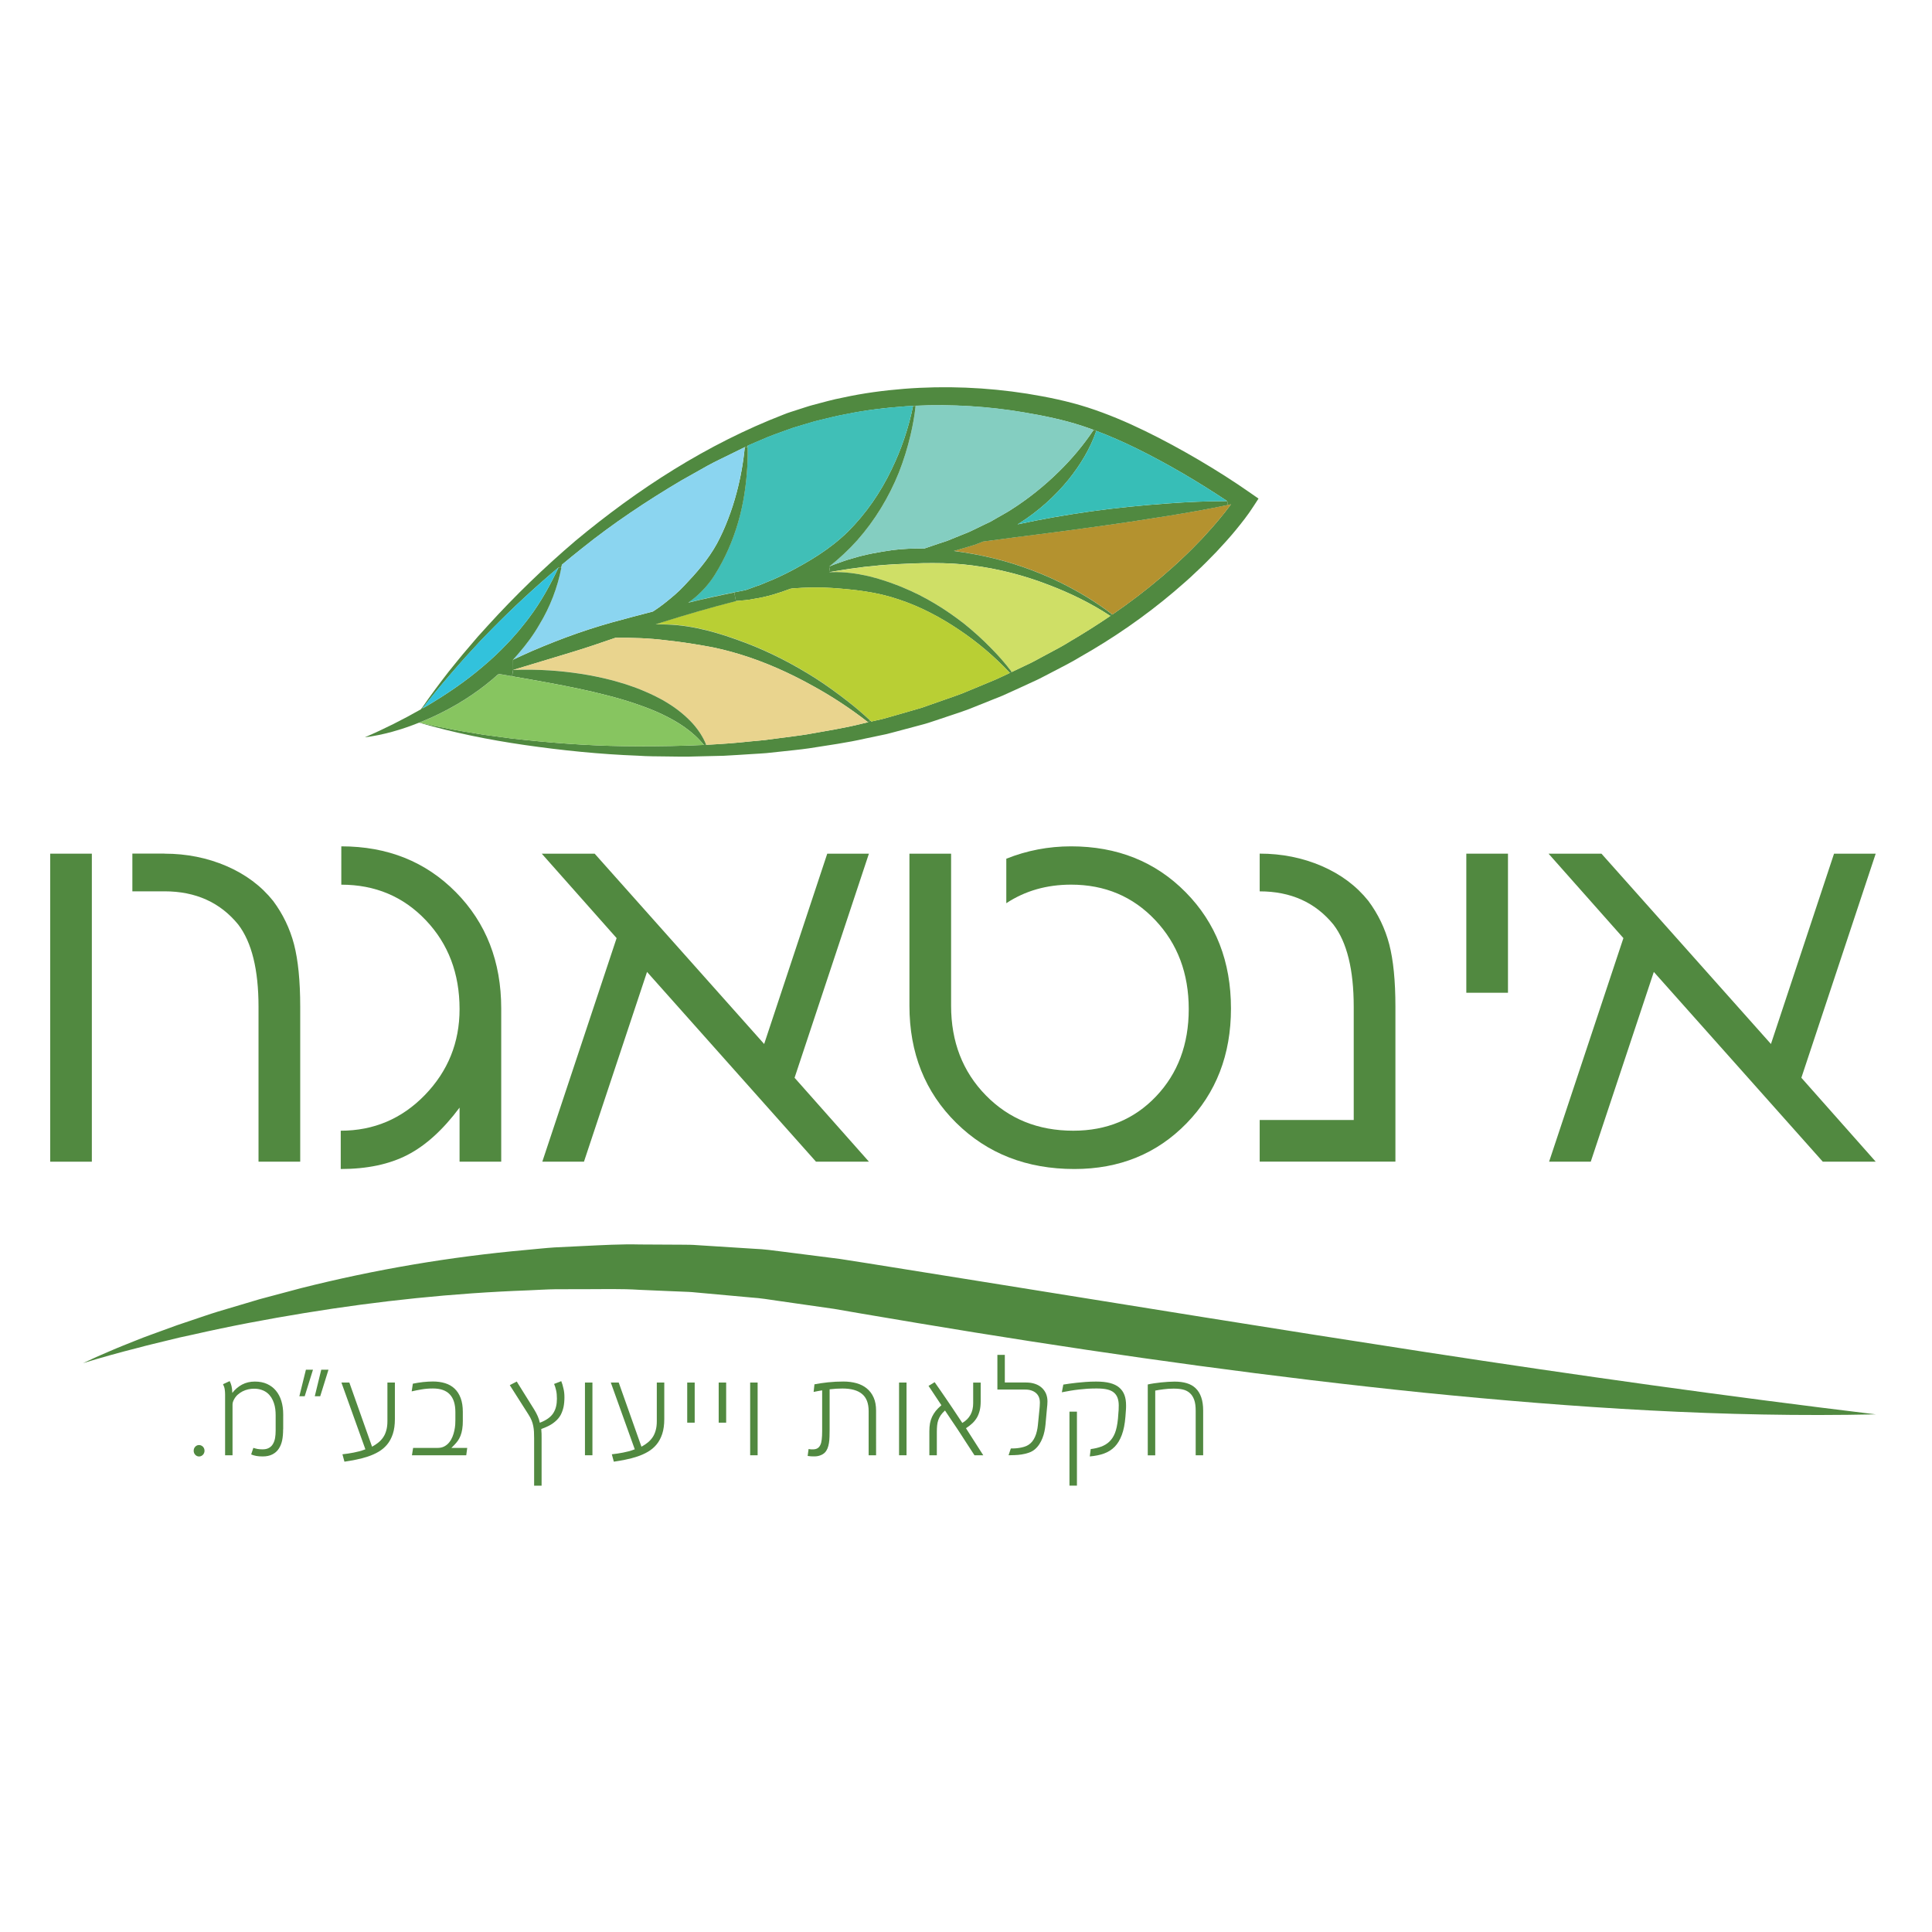<svg xmlns="http://www.w3.org/2000/svg" xmlns:xlink="http://www.w3.org/1999/xlink" id="Layer_1" x="0px" y="0px" viewBox="0 0 512 512" style="enable-background:new 0 0 512 512;" xml:space="preserve"><style type="text/css">	.st0{fill:#508940;}	.st1{fill:#B4922F;}	.st2{fill:#37BEB7;}	.st3{fill:#84CEC1;}	.st4{fill:#CFDF66;}	.st5{fill:#B9CF34;}	.st6{fill:#40BFB7;}	.st7{fill:#E9D48E;}	.st8{fill:#8BD5F0;}	.st9{fill:#87C560;}	.st10{fill:#32C2DC;}	.st11{fill:#518940;}</style><g>	<g>		<g id="XMLID_4_">			<path class="st0" d="M333.52,132.13l-1.34,2.06c-1.51,2.35-3.06,4.29-4.71,6.31c-1.64,2-3.37,3.89-5.12,5.76     c-1.79,1.84-3.57,3.68-5.46,5.4c-1.83,1.79-3.79,3.43-5.71,5.1c-7.8,6.61-16.21,12.41-25.07,17.42c-2.18,1.33-4.45,2.46-6.7,3.64     l-3.39,1.76c-1.12,0.6-2.29,1.08-3.44,1.63c-2.31,1.04-4.61,2.15-6.93,3.16l-7.07,2.83c-2.32,1-4.77,1.75-7.17,2.57l-3.61,1.21     c-1.21,0.41-2.41,0.81-3.65,1.12l-7.35,1.96l-1.84,0.48l-1.86,0.39l-3.72,0.78c-4.94,1.14-9.96,1.8-14.96,2.6     c-2.51,0.37-5.03,0.58-7.54,0.87l-3.77,0.4c-1.26,0.11-2.52,0.17-3.79,0.25c-2.52,0.15-5.04,0.34-7.56,0.46l-7.57,0.18     c-2.51,0.11-5.04,0.02-7.56,0c-2.52-0.03-5.04-0.02-7.56-0.2c-10.08-0.38-20.11-1.4-30.08-2.84c-9.37-1.36-18.69-3.22-27.78-5.88     l0.02-0.08l1.99,0.47c1.2,0.29,2.42,0.55,3.66,0.78l3.68,0.72c1.23,0.24,2.48,0.41,3.71,0.62l3.71,0.62l3.72,0.5l3.71,0.5     l3.75,0.41c9.95,1.05,19.96,1.68,29.96,1.68c5.82,0,11.62-0.08,17.43-0.36l0.61-0.03c3.97-0.2,7.93-0.48,11.88-0.92     c1.24-0.12,2.48-0.21,3.72-0.35l3.7-0.49c2.47-0.35,4.95-0.61,7.41-1.01c4.9-0.89,9.83-1.63,14.65-2.85l1.55-0.36l0.48-0.53     c0.13,0.12,0.24,0.22,0.36,0.34l1.24-0.28l1.82-0.42l1.79-0.5l7.15-2.06c1.21-0.32,2.38-0.73,3.53-1.16l3.51-1.23     c2.32-0.83,4.69-1.58,6.96-2.59l6.88-2.86c1.28-0.57,2.56-1.18,3.83-1.78l0.43-0.34c0.02,0.03,0.05,0.06,0.07,0.09     c0.8-0.38,1.6-0.77,2.41-1.15c1.1-0.55,2.25-1.03,3.35-1.62l3.27-1.76c2.19-1.18,4.4-2.3,6.49-3.63     c3.61-2.11,7.15-4.36,10.61-6.7l0.37-0.49c0.05,0.04,0.12,0.08,0.17,0.13c4.52-3.11,8.9-6.43,13.07-9.99     c1.86-1.63,3.75-3.22,5.5-4.94c1.82-1.67,3.51-3.44,5.23-5.21c1.66-1.81,3.31-3.63,4.85-5.52c0.8-0.93,1.51-1.9,2.26-2.86     c0.17-0.23,0.34-0.45,0.5-0.68c-0.26,0.05-0.52,0.12-0.78,0.16l-0.21-1.03c-7.7-5.12-15.76-9.88-24.04-13.96     c-3.49-1.71-7.04-3.28-10.65-4.64l-0.72-0.26c-1.04-0.38-2.09-0.76-3.15-1.1c-4.88-1.59-10.08-2.66-15.26-3.52     c-9.48-1.61-19.15-2.21-28.75-1.77c0,0.04-0.01,0.07-0.01,0.12l-0.67-0.08c-0.67,0.04-1.35,0.06-2.01,0.11     c-5.25,0.38-10.49,0.99-15.63,2.06c-2.59,0.45-5.13,1.13-7.69,1.74c-1.28,0.31-2.52,0.74-3.79,1.09     c-1.25,0.4-2.54,0.72-3.76,1.19c-2.47,0.89-4.98,1.74-7.37,2.82c-1.2,0.53-2.42,0.99-3.61,1.56c0,0.12,0.01,0.24,0,0.36     l-0.75,0.01l-2.84,1.4c-2.36,1.19-4.79,2.28-7.11,3.57l-6.93,3.9c-9.13,5.42-18.02,11.33-26.32,18c-1.78,1.4-3.51,2.83-5.25,4.28     c-0.05,0.28-0.11,0.58-0.16,0.86l-0.74-0.14c-6.13,5.15-12.03,10.61-17.66,16.35l-2.8,2.87l-2.72,2.95     c-1.83,1.95-3.57,3.98-5.32,5.99c-2.6,3.02-5.14,6.08-7.56,9.24l-0.16-0.12c2.25-3.29,4.64-6.49,7.09-9.64     c1.68-2.08,3.36-4.19,5.12-6.22l2.61-3.06l2.7-2.98c7.23-7.95,14.98-15.44,23.18-22.43c16.56-13.78,34.85-25.63,55.23-33.5     c1.26-0.53,2.58-0.88,3.87-1.32c1.3-0.4,2.59-0.87,3.9-1.21c2.64-0.69,5.26-1.45,7.94-1.95c5.33-1.17,10.75-1.88,16.18-2.32     c10.88-0.85,21.83-0.4,32.6,1.29c5.39,0.88,10.71,1.95,16.02,3.65c5.26,1.7,10.3,3.84,15.19,6.22s9.66,4.98,14.33,7.72     c4.68,2.76,9.22,5.63,13.71,8.78L333.52,132.13z"></path>			<path class="st1" d="M326.21,133.66c-0.17,0.23-0.34,0.45-0.5,0.68c-0.75,0.96-1.46,1.94-2.26,2.86     c-1.54,1.89-3.19,3.71-4.85,5.52c-1.71,1.77-3.41,3.53-5.23,5.21c-1.76,1.73-3.64,3.31-5.5,4.94c-4.17,3.57-8.54,6.88-13.07,9.99     c-0.05-0.04-0.12-0.08-0.17-0.13c-2.07-1.62-4.26-3.08-6.5-4.46c-3.04-1.86-6.21-3.53-9.47-5.02     c-6.52-2.95-13.42-5.11-20.51-6.41c-1.78-0.33-3.57-0.62-5.35-0.85c0.41-0.12,0.83-0.23,1.25-0.35c1.4-0.4,2.8-0.82,4.2-1.25     c0.76-0.26,1.51-0.57,2.25-0.88l8.97-1.19c6.73-0.87,13.48-1.7,20.2-2.66c6.73-0.89,13.46-1.93,20.17-3.01     c5.21-0.85,10.41-1.75,15.6-2.85C325.7,133.77,325.95,133.71,326.21,133.66z"></path>			<path class="st0" d="M325.22,132.79l0.21,1.03c-5.19,1.1-10.39,2-15.6,2.85c-6.71,1.08-13.43,2.11-20.17,3.01     c-6.72,0.96-13.47,1.79-20.2,2.66l-8.97,1.19c-0.74,0.32-1.49,0.62-2.25,0.88c-1.4,0.43-2.8,0.85-4.2,1.25     c-0.42,0.12-0.84,0.23-1.25,0.35c1.79,0.23,3.58,0.53,5.35,0.85c7.09,1.29,13.99,3.46,20.51,6.41c3.26,1.48,6.43,3.16,9.47,5.02     c2.24,1.38,4.43,2.84,6.5,4.46l-0.37,0.49c-5.11-3.37-10.65-6.07-16.33-8.23c-6.53-2.54-13.36-4.28-20.26-5.17     c-3.45-0.46-6.93-0.63-10.39-0.62c-3.46-0.03-6.91,0.17-10.37,0.32c-1.74,0.14-3.47,0.2-5.2,0.43l-2.6,0.25     c-0.86,0.14-1.73,0.24-2.6,0.35c-1.74,0.2-3.46,0.54-5.21,0.79c-0.44,0.06-0.88,0.14-1.32,0.22l-0.24-1.43     c0.37-0.16,0.73-0.32,1.09-0.46c1.69-0.6,3.38-1.26,5.11-1.71c3.45-1.07,7.02-1.68,10.6-2.2c2.77-0.35,5.54-0.46,8.32-0.39     c0.07-0.02,0.14-0.04,0.2-0.06l4-1.36l1.99-0.65l1.95-0.8c1.28-0.53,2.58-1.05,3.86-1.56c1.26-0.58,2.49-1.21,3.75-1.81     l1.87-0.89c0.6-0.33,1.19-0.69,1.79-1.03c1.19-0.7,2.42-1.34,3.57-2.08c4.66-2.95,8.97-6.41,12.91-10.3     c3.35-3.29,6.39-6.92,9.07-10.92l0.72,0.26c-1.58,4.66-4.22,8.98-7.32,12.86c-3.69,4.54-8.15,8.51-13.12,11.66     c-0.15,0.09-0.31,0.17-0.45,0.26c6.44-1.41,12.93-2.52,19.44-3.45c6.76-0.93,13.56-1.62,20.37-2.1     C314.7,133.03,319.95,132.8,325.22,132.79z"></path>			<path class="st2" d="M325.22,132.79c-5.27,0.01-10.52,0.24-15.77,0.62c-6.81,0.48-13.6,1.18-20.37,2.1     c-6.51,0.93-13,2.04-19.44,3.45c0.15-0.09,0.31-0.17,0.45-0.26c4.97-3.15,9.43-7.11,13.12-11.66c3.1-3.87,5.74-8.2,7.32-12.86     c3.61,1.36,7.15,2.92,10.65,4.64C309.46,122.91,317.52,127.66,325.22,132.79z"></path>			<path class="st3" d="M286.68,112.82c1.05,0.35,2.1,0.73,3.15,1.1c-2.68,4-5.72,7.63-9.07,10.92c-3.93,3.89-8.25,7.35-12.91,10.3     c-1.15,0.75-2.38,1.38-3.57,2.08c-0.6,0.34-1.19,0.7-1.79,1.03l-1.87,0.89c-1.25,0.6-2.48,1.23-3.75,1.81     c-1.28,0.5-2.58,1.03-3.86,1.56l-1.95,0.8l-1.99,0.65l-4,1.36c-0.06,0.02-0.13,0.04-0.2,0.06c-2.78-0.07-5.55,0.04-8.32,0.39     c-3.59,0.52-7.15,1.13-10.6,2.2c-1.74,0.45-3.42,1.12-5.11,1.71c-0.37,0.15-0.73,0.31-1.09,0.46c2.67-2.14,5.18-4.45,7.45-6.99     c4.71-5.31,8.39-11.44,11.01-17.92c1.28-3.26,2.31-6.6,3.11-9.98c0.59-2.51,1.05-5.06,1.33-7.63c0-0.04,0.01-0.07,0.01-0.12     c9.6-0.44,19.27,0.16,28.75,1.77C276.6,110.16,281.8,111.23,286.68,112.82z"></path>			<path class="st4" d="M294.26,163.24c-3.46,2.35-7.01,4.59-10.61,6.7c-2.09,1.33-4.3,2.45-6.49,3.63l-3.27,1.76     c-1.09,0.59-2.24,1.07-3.35,1.62c-0.81,0.38-1.61,0.77-2.41,1.15c-0.02-0.03-0.05-0.06-0.07-0.09c-1.67-2.24-3.52-4.33-5.48-6.33     c-2.19-2.23-4.52-4.34-6.97-6.32c-4.95-3.87-10.39-7.25-16.31-9.66c-0.74-0.33-1.48-0.61-2.23-0.88c-0.76-0.27-1.5-0.58-2.27-0.8     l-2.29-0.73l-2.35-0.61c-3.13-0.72-6.38-1.16-9.6-1.05c-0.31,0-0.6,0.01-0.9,0.03c0.12-0.02,0.23-0.04,0.35-0.06     c0.43-0.08,0.87-0.16,1.32-0.22c1.75-0.25,3.47-0.59,5.21-0.79c0.87-0.11,1.74-0.21,2.6-0.35l2.6-0.25     c1.73-0.23,3.46-0.29,5.2-0.43c3.46-0.15,6.91-0.35,10.37-0.32c3.46-0.01,6.94,0.16,10.39,0.62c6.9,0.88,13.73,2.63,20.26,5.17     C283.62,157.17,289.15,159.87,294.26,163.24z"></path>			<path class="st0" d="M268.06,178l-0.43,0.34c-3.99-4.27-8.47-8.07-13.27-11.3c-5.07-3.44-10.51-6.31-16.25-8.2     c-5.73-1.97-11.72-2.61-17.64-3.02c-3.46-0.24-6.93-0.15-10.47,0.12c-0.18,0.03-0.35,0.06-0.53,0.09     c-3.13,1.18-6.33,2.18-9.62,2.67c-1.59,0.35-3.22,0.43-4.83,0.58l-0.45-2.3c0.98-0.2,1.97-0.39,2.95-0.58l0.4-0.13l1.19-0.43     c0.8-0.31,1.59-0.59,2.38-0.85c0.79-0.31,1.56-0.65,2.32-0.97c1.57-0.58,3.04-1.36,4.54-2.05c5.88-3.02,11.62-6.4,16.4-11.12     c4.72-4.71,8.61-10.33,11.53-16.45c2.58-5.31,4.52-10.99,5.69-16.84l0.67,0.08c-0.27,2.57-0.74,5.11-1.33,7.63     c-0.8,3.39-1.83,6.72-3.11,9.98c-2.62,6.48-6.3,12.6-11.01,17.92c-2.27,2.54-4.78,4.85-7.45,6.99l0.24,1.43     c-0.12,0.02-0.23,0.04-0.35,0.06c0.31-0.02,0.6-0.03,0.9-0.03c3.23-0.11,6.47,0.34,9.6,1.05l2.35,0.61l2.29,0.73     c0.77,0.22,1.51,0.53,2.27,0.8c0.75,0.27,1.49,0.56,2.23,0.88c5.91,2.41,11.35,5.79,16.31,9.66c2.45,1.98,4.79,4.09,6.97,6.32     C264.53,173.67,266.39,175.76,268.06,178z"></path>			<path class="st5" d="M267.63,178.34c-1.27,0.6-2.55,1.21-3.83,1.78l-6.88,2.86c-2.27,1.01-4.64,1.76-6.96,2.59l-3.51,1.23     c-1.16,0.43-2.32,0.84-3.53,1.16l-7.15,2.06l-1.79,0.5l-1.82,0.42l-1.24,0.28c-0.12-0.12-0.23-0.22-0.36-0.34     c-1.85-1.74-3.79-3.39-5.79-4.97c-2.75-2.16-5.59-4.21-8.52-6.11c-5.91-3.76-12.17-7.03-18.79-9.52     c-6.59-2.48-13.52-4.6-20.68-4.82c-1-0.05-2.01-0.05-3.01-0.04c0.57-0.18,1.14-0.38,1.7-0.55c6.47-2.03,12.99-3.92,19.57-5.6     c1.61-0.15,3.24-0.23,4.83-0.58c3.28-0.49,6.48-1.49,9.62-2.67c0.18-0.03,0.35-0.06,0.53-0.09c3.53-0.26,7.01-0.36,10.47-0.12     c5.92,0.41,11.91,1.05,17.64,3.02c5.74,1.88,11.18,4.76,16.25,8.2C259.16,170.27,263.64,174.07,267.63,178.34z"></path>			<path class="st6" d="M239.97,107.66c0.66-0.04,1.34-0.06,2.01-0.11c-1.17,5.85-3.11,11.53-5.69,16.84     c-2.92,6.12-6.81,11.74-11.53,16.45c-4.78,4.72-10.52,8.1-16.4,11.12c-1.5,0.69-2.98,1.47-4.54,2.05     c-0.77,0.32-1.54,0.66-2.32,0.97c-0.79,0.26-1.58,0.55-2.38,0.85l-1.19,0.43l-0.4,0.13c-0.98,0.19-1.97,0.38-2.95,0.58     c-4.09,0.82-8.15,1.73-12.2,2.7c0.63-0.44,1.24-0.92,1.84-1.41c1.99-1.7,3.77-3.67,5.15-5.88c1.38-2.2,2.59-4.48,3.63-6.83     c2.08-4.68,3.46-9.58,4.25-14.55c0.39-2.48,0.65-4.97,0.79-7.47c0.09-1.69,0.14-3.38,0.08-5.07c0.01-0.12,0-0.24,0-0.36     c1.19-0.57,2.41-1.03,3.61-1.56c2.4-1.08,4.9-1.93,7.37-2.82c1.22-0.47,2.5-0.79,3.76-1.19c1.26-0.36,2.5-0.79,3.79-1.09     c2.56-0.61,5.1-1.28,7.69-1.74C229.48,108.65,234.72,108.04,239.97,107.66z"></path>			<path class="st0" d="M230.54,190.89l-0.48,0.53c-4.7-3.67-9.7-6.95-14.91-9.79c-6.01-3.33-12.3-6.14-18.81-8.15     c-3.25-1-6.55-1.83-9.89-2.37c-3.33-0.58-6.66-1.08-10.02-1.43c-4.41-0.56-8.84-0.7-13.34-0.65c-3.91,1.35-7.82,2.69-11.78,3.88     l-12.17,3.68l-3.16,0.96l-0.02-2.71c0.7-0.35,1.42-0.68,2.14-1.01c3.89-1.8,7.86-3.39,11.86-4.9c4.01-1.49,8.07-2.81,12.18-3.97     c3.63-1,7.27-1.96,10.9-2.9c1.06-0.69,2.08-1.4,3.05-2.17c1.86-1.48,3.67-2.97,5.26-4.69c3.19-3.35,6.31-6.89,8.63-11.1     c1.13-2.11,2.13-4.31,2.98-6.56c0.87-2.26,1.62-4.58,2.24-6.93c1.06-3.95,1.78-8.01,2.18-12.1l0.75-0.01     c0.05,1.69,0.01,3.38-0.08,5.07c-0.14,2.5-0.4,4.99-0.79,7.47c-0.79,4.97-2.17,9.87-4.25,14.55c-1.04,2.35-2.25,4.63-3.63,6.83     c-1.39,2.21-3.17,4.18-5.15,5.88c-0.6,0.49-1.21,0.97-1.84,1.41c4.05-0.98,8.11-1.88,12.2-2.7l0.45,2.3     c-6.58,1.67-13.1,3.57-19.57,5.6c-0.57,0.17-1.14,0.37-1.7,0.55c1-0.01,2.01-0.01,3.01,0.04c7.16,0.22,14.1,2.34,20.68,4.82     c6.62,2.49,12.88,5.76,18.79,9.52c2.94,1.9,5.78,3.96,8.52,6.11C226.76,187.5,228.69,189.15,230.54,190.89z"></path>			<path class="st7" d="M230.06,191.41l-1.55,0.36c-4.83,1.22-9.75,1.96-14.65,2.85c-2.45,0.4-4.93,0.66-7.41,1.01l-3.7,0.49     c-1.24,0.14-2.48,0.23-3.72,0.35c-3.95,0.43-7.91,0.72-11.88,0.92c-0.8-2.05-2.07-3.96-3.56-5.64c-1.89-2.07-4.09-3.85-6.46-5.32     c-2.36-1.5-4.88-2.67-7.44-3.71c-1.27-0.53-2.59-0.95-3.88-1.4c-1.32-0.4-2.63-0.8-3.96-1.14c-5.31-1.38-10.72-2.16-16.13-2.52     c-3.25-0.2-6.5-0.26-9.74-0.12l3.16-0.96l12.17-3.68c3.97-1.19,7.87-2.54,11.78-3.88c4.5-0.05,8.93,0.09,13.34,0.65     c3.36,0.35,6.68,0.85,10.02,1.43c3.33,0.54,6.64,1.37,9.89,2.37c6.51,2.01,12.8,4.82,18.81,8.15     C220.36,184.46,225.36,187.74,230.06,191.41z"></path>			<path class="st8" d="M194.53,119.89l2.84-1.4c-0.4,4.09-1.12,8.15-2.18,12.1c-0.62,2.36-1.37,4.67-2.24,6.93     c-0.85,2.25-1.85,4.45-2.98,6.56c-2.31,4.21-5.44,7.75-8.63,11.1c-1.59,1.73-3.4,3.21-5.26,4.69c-0.97,0.77-1.99,1.47-3.05,2.17     c-3.63,0.95-7.27,1.9-10.9,2.9c-4.11,1.16-8.17,2.47-12.18,3.97c-4,1.51-7.96,3.1-11.86,4.9c-0.72,0.33-1.43,0.66-2.14,1.01     c0.49-0.53,0.98-1.06,1.44-1.62c2.08-2.41,4-4.98,5.58-7.74c2.8-4.62,4.76-9.73,5.78-14.96c0.05-0.28,0.11-0.58,0.16-0.86     c1.74-1.45,3.47-2.88,5.25-4.28c8.3-6.67,17.19-12.58,26.32-18l6.93-3.9C189.75,122.17,192.18,121.08,194.53,119.89z"></path>			<path class="st0" d="M187.15,197.39l-0.61,0.03c-2.98-3.67-6.9-6.13-11-8.1c-2.32-1.12-4.76-2.02-7.22-2.86     c-2.46-0.84-4.98-1.57-7.52-2.21c-5.07-1.33-10.26-2.36-15.47-3.32c-3.19-0.6-6.4-1.15-9.63-1.71l0.29-1.67     c3.24-0.15,6.49-0.08,9.74,0.12c5.41,0.37,10.81,1.15,16.13,2.52c1.33,0.34,2.64,0.74,3.96,1.14c1.29,0.45,2.61,0.87,3.88,1.4     c2.56,1.04,5.08,2.21,7.44,3.71c2.37,1.47,4.57,3.25,6.46,5.32C185.08,193.43,186.35,195.34,187.15,197.39z"></path>			<path class="st9" d="M175.53,189.32c4.1,1.97,8.03,4.43,11,8.1c-5.81,0.27-11.61,0.36-17.43,0.36c-10,0-20.01-0.63-29.96-1.68     l-3.75-0.41l-3.71-0.5l-3.72-0.5l-3.71-0.62c-1.23-0.21-2.48-0.38-3.71-0.62l-3.68-0.72c-1.24-0.23-2.46-0.48-3.66-0.78     l-1.99-0.47c1.15-0.46,2.29-0.95,3.42-1.46c5.72-2.61,11.16-5.98,16.01-10.1c0.44-0.37,0.87-0.76,1.3-1.15     c0.14-0.04,0.27-0.08,0.41-0.13c1.12,0.2,2.23,0.39,3.35,0.58c3.23,0.57,6.44,1.12,9.63,1.71c5.22,0.97,10.4,2,15.47,3.32     c2.55,0.64,5.06,1.37,7.52,2.21C170.78,187.3,173.21,188.2,175.53,189.32z"></path>			<path class="st0" d="M148.02,150.36l0.74,0.14c-1.02,5.23-2.98,10.34-5.78,14.96c-1.58,2.77-3.49,5.33-5.58,7.74     c-0.46,0.56-0.95,1.09-1.44,1.62l0.02,2.71l-0.29,1.67c-1.12-0.19-2.23-0.38-3.35-0.58c-0.14,0.04-0.27,0.08-0.41,0.13     c-0.43,0.39-0.86,0.78-1.3,1.15c-4.85,4.12-10.29,7.49-16.01,10.1c-1.13,0.52-2.27,1-3.42,1.46l-0.02,0.08     c-0.04-0.01-0.07-0.02-0.12-0.03c-4.64,1.86-9.46,3.26-14.39,3.89c5.17-2.22,10.1-4.71,14.88-7.43c0.08-0.12,0.16-0.23,0.24-0.35     l0.16,0.12c0.39-0.21,0.78-0.42,1.16-0.65c5.23-3.1,10.24-6.5,14.8-10.4c2.3-1.93,4.49-3.98,6.54-6.16     c1.06-1.06,2-2.23,3.01-3.35c0.93-1.17,1.9-2.31,2.79-3.53C143.31,159.58,145.81,155.1,148.02,150.36z"></path>			<path class="st10" d="M148.02,150.36c-2.21,4.73-4.71,9.22-7.77,13.29c-0.88,1.22-1.86,2.37-2.79,3.53     c-1.01,1.12-1.95,2.28-3.01,3.35c-2.05,2.19-4.24,4.24-6.54,6.16c-4.57,3.9-9.57,7.3-14.8,10.4c-0.38,0.23-0.77,0.44-1.16,0.65     c2.42-3.16,4.97-6.22,7.56-9.24c1.76-2.01,3.49-4.04,5.32-5.99l2.72-2.95l2.8-2.87C135.99,160.98,141.89,155.52,148.02,150.36z"></path>		</g>		<path class="st0" d="M22,361.25c2.32-1.12,4.67-2.16,7.03-3.15c2.35-1.03,4.73-1.95,7.11-2.91c2.37-0.97,4.78-1.79,7.17-2.68    l3.6-1.31l3.62-1.22c2.41-0.8,4.82-1.66,7.25-2.4l7.3-2.17l3.65-1.09l3.67-0.98l7.35-1.96c19.65-4.96,39.6-8.33,59.68-10.13    c2.51-0.22,5.02-0.51,7.53-0.67l7.55-0.37c5.04-0.23,10.07-0.54,15.12-0.41l7.57,0.04l3.79,0.02c1.26,0.01,2.52,0.01,3.78,0.12    l15.14,0.96c2.53,0.1,5.04,0.44,7.56,0.77l7.55,0.96l7.55,0.96l7.42,1.16l29.65,4.75c39.53,6.35,79.03,12.77,118.57,18.84    c39.54,6.07,79.11,11.63,118.89,16.44c-39.99,0.89-79.99-1.76-119.82-5.75c-39.84-4.09-79.54-9.6-119.13-15.98    c-9.9-1.62-19.79-3.24-29.67-4.94l-7.41-1.28l-7.33-1.05l-7.33-1.05c-2.44-0.35-4.88-0.77-7.34-0.92l-14.74-1.34    c-1.23-0.14-2.46-0.17-3.69-0.22l-3.7-0.15l-7.39-0.32c-4.93-0.32-9.87-0.17-14.81-0.17l-7.41,0.01c-2.47,0.03-4.94,0.2-7.41,0.3    c-19.77,0.72-39.54,2.79-59.22,6.01c-9.84,1.61-19.67,3.46-29.45,5.69l-3.68,0.8l-3.66,0.89c-2.44,0.61-4.89,1.16-7.32,1.83    C31.7,358.41,26.84,359.77,22,361.25z"></path>	</g>	<g>		<rect x="13.3" y="226.23" class="st11" width="11.04" height="81.63"></rect>		<path class="st11" d="M43.59,226.23c5.87,0,11.34,1.1,16.42,3.28c5.07,2.19,9.2,5.27,12.38,9.25c2.59,3.48,4.43,7.31,5.53,11.49    c1.08,4.17,1.64,9.7,1.64,16.56v41.04H68.51v-41.04c0-9.85-1.8-17.11-5.37-21.79c-4.78-5.87-11.29-8.81-19.55-8.81h-8.51v-10    H43.59z"></path>		<path class="st11" d="M90.45,224.29c12.24,0,22.36,4.05,30.37,12.16c8,8.11,12.01,18.38,12.01,30.82v40.59h-11.04v-14.33    c-4.38,5.87-8.98,10.05-13.81,12.54c-4.83,2.49-10.72,3.73-17.68,3.73v-10.15c8.75,0,16.19-3.16,22.31-9.47    c6.11-6.32,9.18-13.9,9.18-22.75c0-9.45-2.99-17.32-8.96-23.58c-5.96-6.27-13.43-9.4-22.38-9.4V224.29z"></path>		<polygon class="st11" points="202.51,276.67 219.23,226.23 230.27,226.23 210.57,285.62 230.27,307.85 216.24,307.85     171.47,257.57 154.76,307.85 143.72,307.85 163.41,248.61 143.57,226.23 157.59,226.23   "></polygon>		<path class="st11" d="M266.68,239.36v-11.79c5.48-2.19,11.19-3.28,17.16-3.28c12.24,0,22.36,4.05,30.37,12.16    c8.01,8.11,12.01,18.38,12.01,30.82c0,12.24-3.93,22.38-11.79,30.44c-7.86,8.05-17.76,12.09-29.7,12.09    c-12.63,0-23.07-4.08-31.33-12.24c-8.26-8.16-12.39-18.51-12.39-31.04v-40.29h11.04v40.29c0,9.55,3.06,17.46,9.18,23.73    c6.12,6.27,13.85,9.4,23.21,9.4c8.84,0,16.16-3.03,21.93-9.1c5.77-6.07,8.66-13.78,8.66-23.13c0-9.45-2.96-17.32-8.88-23.58    c-5.92-6.27-13.35-9.4-22.3-9.4C277.37,234.44,271.65,236.08,266.68,239.36"></path>		<path class="st11" d="M358.75,296.81v-29.99c0-9.85-1.79-17.11-5.37-21.79c-4.78-5.87-11.29-8.81-19.55-8.81v-10    c5.87,0,11.34,1.1,16.42,3.28c5.07,2.19,9.2,5.27,12.38,9.25c2.59,3.49,4.43,7.31,5.53,11.49c1.09,4.18,1.64,9.7,1.64,16.57v41.04    h-35.97v-11.04H358.75z"></path>		<rect x="388.59" y="226.23" class="st11" width="11.04" height="36.86"></rect>		<polygon class="st11" points="469.32,276.67 486.04,226.23 497.08,226.23 477.38,285.62 497.08,307.85 483.05,307.85     438.28,257.57 421.57,307.85 410.53,307.85 430.22,248.61 410.38,226.23 424.4,226.23   "></polygon>		<path class="st11" d="M52.76,385.98c-0.4,0-0.73-0.15-1.01-0.44c-0.28-0.3-0.42-0.65-0.42-1.07c0-0.43,0.14-0.79,0.41-1.08    c0.28-0.29,0.62-0.44,1.02-0.44c0.19,0,0.38,0.04,0.55,0.12c0.17,0.08,0.33,0.19,0.46,0.31c0.13,0.13,0.23,0.3,0.31,0.48    c0.08,0.19,0.12,0.39,0.12,0.61c0,0.21-0.04,0.41-0.12,0.59c-0.08,0.19-0.18,0.35-0.31,0.48c-0.13,0.13-0.28,0.24-0.46,0.32    C53.15,385.94,52.95,385.98,52.76,385.98"></path>		<path class="st11" d="M75.03,378.75c0,1.16-0.09,2.15-0.26,2.98c-0.18,0.83-0.47,1.56-0.89,2.19c-0.41,0.63-0.97,1.13-1.68,1.5    c-0.72,0.37-1.58,0.55-2.57,0.55c-0.66,0-1.23-0.04-1.7-0.13c-0.48-0.09-0.94-0.22-1.37-0.4l0.58-1.74    c0.38,0.12,0.76,0.22,1.12,0.29c0.36,0.06,0.8,0.1,1.33,0.1c0.69,0,1.25-0.13,1.7-0.39c0.45-0.25,0.8-0.6,1.06-1.06    c0.26-0.44,0.44-0.97,0.55-1.56c0.1-0.6,0.15-1.26,0.15-1.99v-4.07c0-0.53-0.03-1.06-0.1-1.61c-0.07-0.55-0.19-1.08-0.37-1.6    c-0.17-0.52-0.4-1.01-0.69-1.47c-0.3-0.46-0.65-0.86-1.07-1.2c-0.42-0.34-0.92-0.62-1.51-0.81c-0.58-0.21-1.26-0.31-2.01-0.31    c-0.49,0-1,0.06-1.52,0.17c-0.52,0.12-1.02,0.29-1.49,0.53c-0.47,0.24-0.9,0.54-1.3,0.89c-0.4,0.36-0.72,0.78-0.97,1.26    c-0.11,0.2-0.21,0.41-0.28,0.63c-0.08,0.22-0.12,0.46-0.12,0.7v13.47h-1.97v-16.08c0-0.48-0.03-0.94-0.1-1.39    c-0.06-0.44-0.21-0.9-0.45-1.37l1.76-0.82c0.21,0.38,0.37,0.81,0.49,1.3c0.12,0.49,0.19,1.1,0.21,1.83    c0.72-0.94,1.59-1.68,2.58-2.21c1-0.53,2.13-0.8,3.4-0.8c1.22,0,2.3,0.21,3.23,0.63c0.94,0.43,1.72,1.02,2.35,1.78    c0.63,0.76,1.12,1.68,1.44,2.74c0.33,1.06,0.49,2.26,0.49,3.56V378.75z"></path>		<path class="st11" d="M80.75,370.02h-1.42l1.74-7.03h1.87L80.75,370.02z M84.86,370.02h-1.44l1.71-7.03h1.92L84.86,370.02z"></path>		<path class="st11" d="M104.65,376.07c0,1.51-0.18,2.82-0.54,3.92c-0.37,1.11-0.87,2.05-1.52,2.83c-0.65,0.78-1.42,1.42-2.3,1.93    c-0.87,0.51-1.81,0.92-2.8,1.25c-0.99,0.33-2.02,0.6-3.08,0.81c-1.06,0.22-2.1,0.4-3.13,0.55l-0.53-1.96    c0.48-0.05,0.97-0.12,1.48-0.19c0.51-0.08,1.01-0.16,1.5-0.26c0.49-0.1,0.99-0.21,1.49-0.34c0.5-0.13,1.03-0.31,1.61-0.53    l-6.35-17.69h2.1l6.02,17c0.61-0.33,1.16-0.7,1.65-1.09c0.5-0.39,0.93-0.86,1.3-1.4s0.64-1.16,0.83-1.87    c0.2-0.7,0.29-1.51,0.29-2.42v-10.22h1.98V376.07z"></path>		<path class="st11" d="M122.66,376.38c0,0.91-0.05,1.7-0.16,2.36c-0.11,0.67-0.26,1.24-0.46,1.75c-0.2,0.5-0.43,0.94-0.71,1.33    c-0.27,0.38-0.58,0.74-0.91,1.08l-0.8,0.81h4.2l-0.26,1.96h-14.39l0.31-1.96h6.51c0.69,0,1.3-0.14,1.8-0.42    c0.51-0.28,0.94-0.64,1.28-1.08c0.35-0.44,0.63-0.93,0.85-1.47c0.21-0.53,0.38-1.07,0.49-1.62c0.12-0.54,0.19-1.06,0.23-1.55    c0.03-0.49,0.04-0.88,0.04-1.17v-2.17c0-2.09-0.49-3.66-1.48-4.7c-0.98-1.05-2.47-1.57-4.46-1.57c-1.06,0-2.07,0.08-2.98,0.24    c-0.92,0.15-1.8,0.33-2.66,0.53l0.31-2.04c0.4-0.08,0.83-0.17,1.31-0.24c0.46-0.08,0.92-0.14,1.39-0.19    c0.47-0.05,0.93-0.09,1.37-0.11c0.46-0.03,0.86-0.04,1.24-0.04c1.17,0,2.25,0.15,3.23,0.45c0.98,0.3,1.82,0.78,2.52,1.44    c0.71,0.67,1.24,1.51,1.62,2.53c0.38,1.03,0.56,2.23,0.56,3.59V376.38z"></path>		<path class="st11" d="M149.58,370.3c0,0.93-0.08,1.78-0.23,2.54c-0.17,0.76-0.42,1.47-0.76,2.13c-0.36,0.65-0.85,1.25-1.51,1.79    c-0.64,0.55-1.4,1.01-2.27,1.39l-1.37,0.56c0.04,0.4,0.06,0.81,0.08,1.24c0.01,0.42,0.01,0.8,0.01,1.13v12.64h-1.98v-12.6    c0-0.6-0.01-1.17-0.04-1.69c-0.03-0.51-0.09-1.03-0.19-1.53s-0.24-0.99-0.44-1.48c-0.2-0.49-0.48-1.02-0.85-1.59l-4.93-7.75    l1.84-0.96l4.66,7.47c0.35,0.57,0.65,1.14,0.9,1.71c0.25,0.56,0.44,1.14,0.56,1.74c0.84-0.31,1.56-0.69,2.17-1.12    c0.61-0.43,1.08-0.92,1.42-1.46c0.34-0.55,0.58-1.12,0.72-1.74c0.15-0.62,0.22-1.3,0.22-2.05c0-0.87-0.07-1.62-0.22-2.24    c-0.13-0.63-0.32-1.19-0.53-1.67l1.9-0.74c0.22,0.53,0.41,1.15,0.57,1.9C149.5,368.66,149.58,369.45,149.58,370.3"></path>		<rect x="155.02" y="366.39" class="st11" width="1.98" height="19.27"></rect>		<path class="st11" d="M176.04,376.07c0,1.51-0.18,2.82-0.54,3.92c-0.37,1.11-0.87,2.05-1.52,2.83c-0.65,0.78-1.42,1.42-2.3,1.93    c-0.87,0.51-1.81,0.92-2.8,1.25c-0.99,0.33-2.02,0.6-3.08,0.81c-1.06,0.22-2.1,0.4-3.13,0.55l-0.53-1.96    c0.48-0.05,0.97-0.12,1.48-0.19c0.51-0.08,1.01-0.16,1.5-0.26c0.49-0.1,0.99-0.21,1.49-0.34c0.5-0.13,1.03-0.31,1.61-0.53    l-6.35-17.69h2.1l6.02,17c0.61-0.33,1.16-0.7,1.65-1.09c0.5-0.39,0.93-0.86,1.3-1.4c0.37-0.54,0.64-1.16,0.83-1.87    c0.2-0.7,0.29-1.51,0.29-2.42v-10.22h1.98V376.07z"></path>		<rect x="182.12" y="366.39" class="st11" width="1.98" height="10.63"></rect>		<rect x="190.46" y="366.39" class="st11" width="1.98" height="10.63"></rect>		<rect x="198.8" y="366.39" class="st11" width="1.98" height="19.27"></rect>		<path class="st11" d="M232.19,385.67h-1.99v-11.7c0-2.07-0.57-3.57-1.73-4.54c-1.15-0.97-2.89-1.46-5.22-1.46    c-1.08,0-2.2,0.07-3.39,0.21v10.71c0,0.64-0.01,1.26-0.03,1.85c-0.02,0.6-0.06,1.15-0.15,1.68c-0.08,0.52-0.21,0.99-0.38,1.42    c-0.17,0.42-0.4,0.79-0.7,1.1c-0.31,0.31-0.7,0.56-1.19,0.74c-0.48,0.19-1.02,0.28-1.62,0.28c-0.32,0-0.62-0.01-0.88-0.02    c-0.26-0.01-0.55-0.05-0.87-0.1l0.24-1.83c0.22,0.04,0.42,0.06,0.6,0.08s0.35,0.01,0.51,0.01c0.47,0,0.88-0.08,1.2-0.26    c0.33-0.18,0.59-0.46,0.78-0.85c0.21-0.39,0.33-0.9,0.4-1.51c0.07-0.62,0.11-1.34,0.11-2.19v-10.83    c-0.77,0.12-1.52,0.26-2.26,0.42l0.22-2.02c1.04-0.21,2.24-0.38,3.59-0.53c1.35-0.14,2.71-0.21,4.07-0.21    c1.26,0,2.41,0.15,3.47,0.44c1.06,0.3,1.98,0.76,2.74,1.39c0.77,0.63,1.38,1.42,1.81,2.4c0.44,0.97,0.65,2.14,0.65,3.5V385.67z"></path>		<rect x="238.26" y="366.39" class="st11" width="1.98" height="19.27"></rect>		<path class="st11" d="M260.58,385.67h-2.33c-0.47-0.72-0.9-1.39-1.3-2c-0.4-0.61-0.78-1.21-1.16-1.78    c-0.37-0.58-0.74-1.15-1.1-1.71c-0.37-0.56-0.76-1.16-1.17-1.78c-0.42-0.62-0.86-1.29-1.35-2c-0.47-0.71-1.06-1.58-1.74-2.6    c-0.46,0.42-0.84,0.83-1.12,1.24c-0.28,0.42-0.5,0.85-0.65,1.28c-0.16,0.45-0.26,0.92-0.31,1.43c-0.05,0.51-0.08,1.07-0.08,1.69    v6.23h-1.98v-6.4c0-0.78,0.06-1.48,0.17-2.09c0.12-0.61,0.3-1.19,0.55-1.72c0.25-0.53,0.58-1.05,0.96-1.54    c0.39-0.49,0.9-0.99,1.51-1.52l-3.41-5.13l1.62-0.98c0.49,0.71,0.95,1.36,1.36,1.95c0.41,0.59,0.82,1.19,1.24,1.8    c0.42,0.6,0.81,1.19,1.2,1.76c0.39,0.57,0.74,1.1,1.08,1.6c0.78,1.17,1.6,2.4,2.45,3.69c1.92-1.12,2.88-2.86,2.88-5.22v-5.47h1.99    v5c0,0.86-0.08,1.64-0.24,2.33c-0.17,0.69-0.41,1.33-0.73,1.9c-0.33,0.56-0.73,1.08-1.22,1.54c-0.49,0.46-1.06,0.9-1.71,1.33    L260.58,385.67z"></path>		<path class="st11" d="M277.59,371.36c0,0.3-0.02,0.6-0.04,0.94c-0.03,0.33-0.06,0.59-0.08,0.79l-0.4,4.41    c-0.06,0.62-0.15,1.23-0.28,1.85c-0.13,0.62-0.31,1.21-0.53,1.77c-0.22,0.56-0.49,1.1-0.82,1.6c-0.32,0.5-0.7,0.94-1.15,1.33    c-0.46,0.4-1.01,0.72-1.64,0.93c-0.62,0.22-1.26,0.37-1.92,0.47c-0.66,0.1-1.28,0.16-1.87,0.17c-0.59,0.02-1.12,0.03-1.58,0.04    l0.6-1.8c0.31,0,0.67-0.01,1.05-0.02c0.38-0.02,0.78-0.06,1.2-0.13c0.41-0.06,0.83-0.16,1.25-0.28c0.42-0.12,0.79-0.29,1.12-0.49    c0.38-0.23,0.72-0.53,1.03-0.9c0.3-0.38,0.56-0.8,0.76-1.26c0.21-0.47,0.37-0.96,0.49-1.49c0.13-0.53,0.22-1.06,0.27-1.6    l0.44-4.43c0.01-0.1,0.03-0.3,0.05-0.6c0.03-0.29,0.04-0.61,0.04-0.94c0-0.58-0.09-1.08-0.27-1.5c-0.18-0.42-0.44-0.78-0.77-1.06    c-0.33-0.29-0.73-0.51-1.21-0.67c-0.47-0.16-1-0.24-1.58-0.24h-7.43v-9.19h1.97v7.32h5.67c0.85,0,1.62,0.12,2.31,0.35    c0.7,0.23,1.29,0.57,1.78,1.01c0.49,0.44,0.87,0.96,1.14,1.56C277.45,369.93,277.59,370.61,277.59,371.36"></path>		<path class="st11" d="M298.42,372.46c0,0.17,0,0.39-0.01,0.67c-0.01,0.28-0.03,0.51-0.04,0.69l-0.12,1.63    c-0.15,1.91-0.47,3.51-0.95,4.81c-0.48,1.29-1.1,2.33-1.89,3.14c-0.78,0.8-1.73,1.4-2.83,1.8c-1.1,0.4-2.37,0.65-3.78,0.77    l0.25-1.95c0.99-0.12,1.9-0.33,2.73-0.63c0.83-0.3,1.56-0.73,2.18-1.31c0.62-0.58,1.12-1.33,1.5-2.26    c0.38-0.94,0.65-2.21,0.81-3.82l0.15-1.96c0.01-0.1,0.02-0.21,0.03-0.34c0-0.13,0.01-0.28,0.01-0.44    c0.01-0.17,0.01-0.31,0.01-0.46c0.01-0.14,0.01-0.27,0.01-0.37c0-0.78-0.12-1.46-0.33-2.02c-0.22-0.57-0.55-1.03-0.99-1.39    c-0.45-0.37-1.02-0.63-1.73-0.8c-0.7-0.17-1.65-0.26-2.85-0.26c-0.86,0-1.66,0.03-2.41,0.07c-0.74,0.05-1.5,0.12-2.27,0.21    c-0.77,0.09-1.51,0.19-2.22,0.31c-0.72,0.12-1.48,0.26-2.28,0.42l0.39-2.04c0.48-0.08,1.03-0.17,1.64-0.25    c0.61-0.08,1.27-0.17,1.96-0.24c0.71-0.08,1.47-0.15,2.3-0.21c0.83-0.06,1.76-0.1,2.79-0.1c1.47,0,2.71,0.13,3.69,0.39    c0.99,0.26,1.8,0.65,2.43,1.19c0.63,0.53,1.09,1.19,1.39,1.98C298.28,370.47,298.42,371.4,298.42,372.46 M285.4,393.71h-1.98    v-19.61h1.98V393.71z"></path>		<path class="st11" d="M318.86,385.67h-1.99v-11.84c0-1.16-0.13-2.12-0.4-2.87c-0.27-0.75-0.66-1.35-1.17-1.8    c-0.51-0.45-1.12-0.76-1.82-0.92c-0.7-0.17-1.53-0.24-2.49-0.24c-0.87,0-1.74,0.05-2.6,0.17c-0.87,0.11-1.62,0.22-2.24,0.35v17.16    h-1.98V366.9c0.46-0.1,1-0.21,1.61-0.3c0.61-0.09,1.23-0.17,1.88-0.24c0.64-0.06,1.28-0.12,1.9-0.16    c0.62-0.04,1.19-0.06,1.71-0.06c1.22,0,2.3,0.14,3.23,0.42c0.94,0.28,1.73,0.73,2.37,1.35c0.65,0.63,1.14,1.42,1.47,2.4    c0.34,0.97,0.51,2.14,0.51,3.53V385.67z"></path>	</g></g></svg>